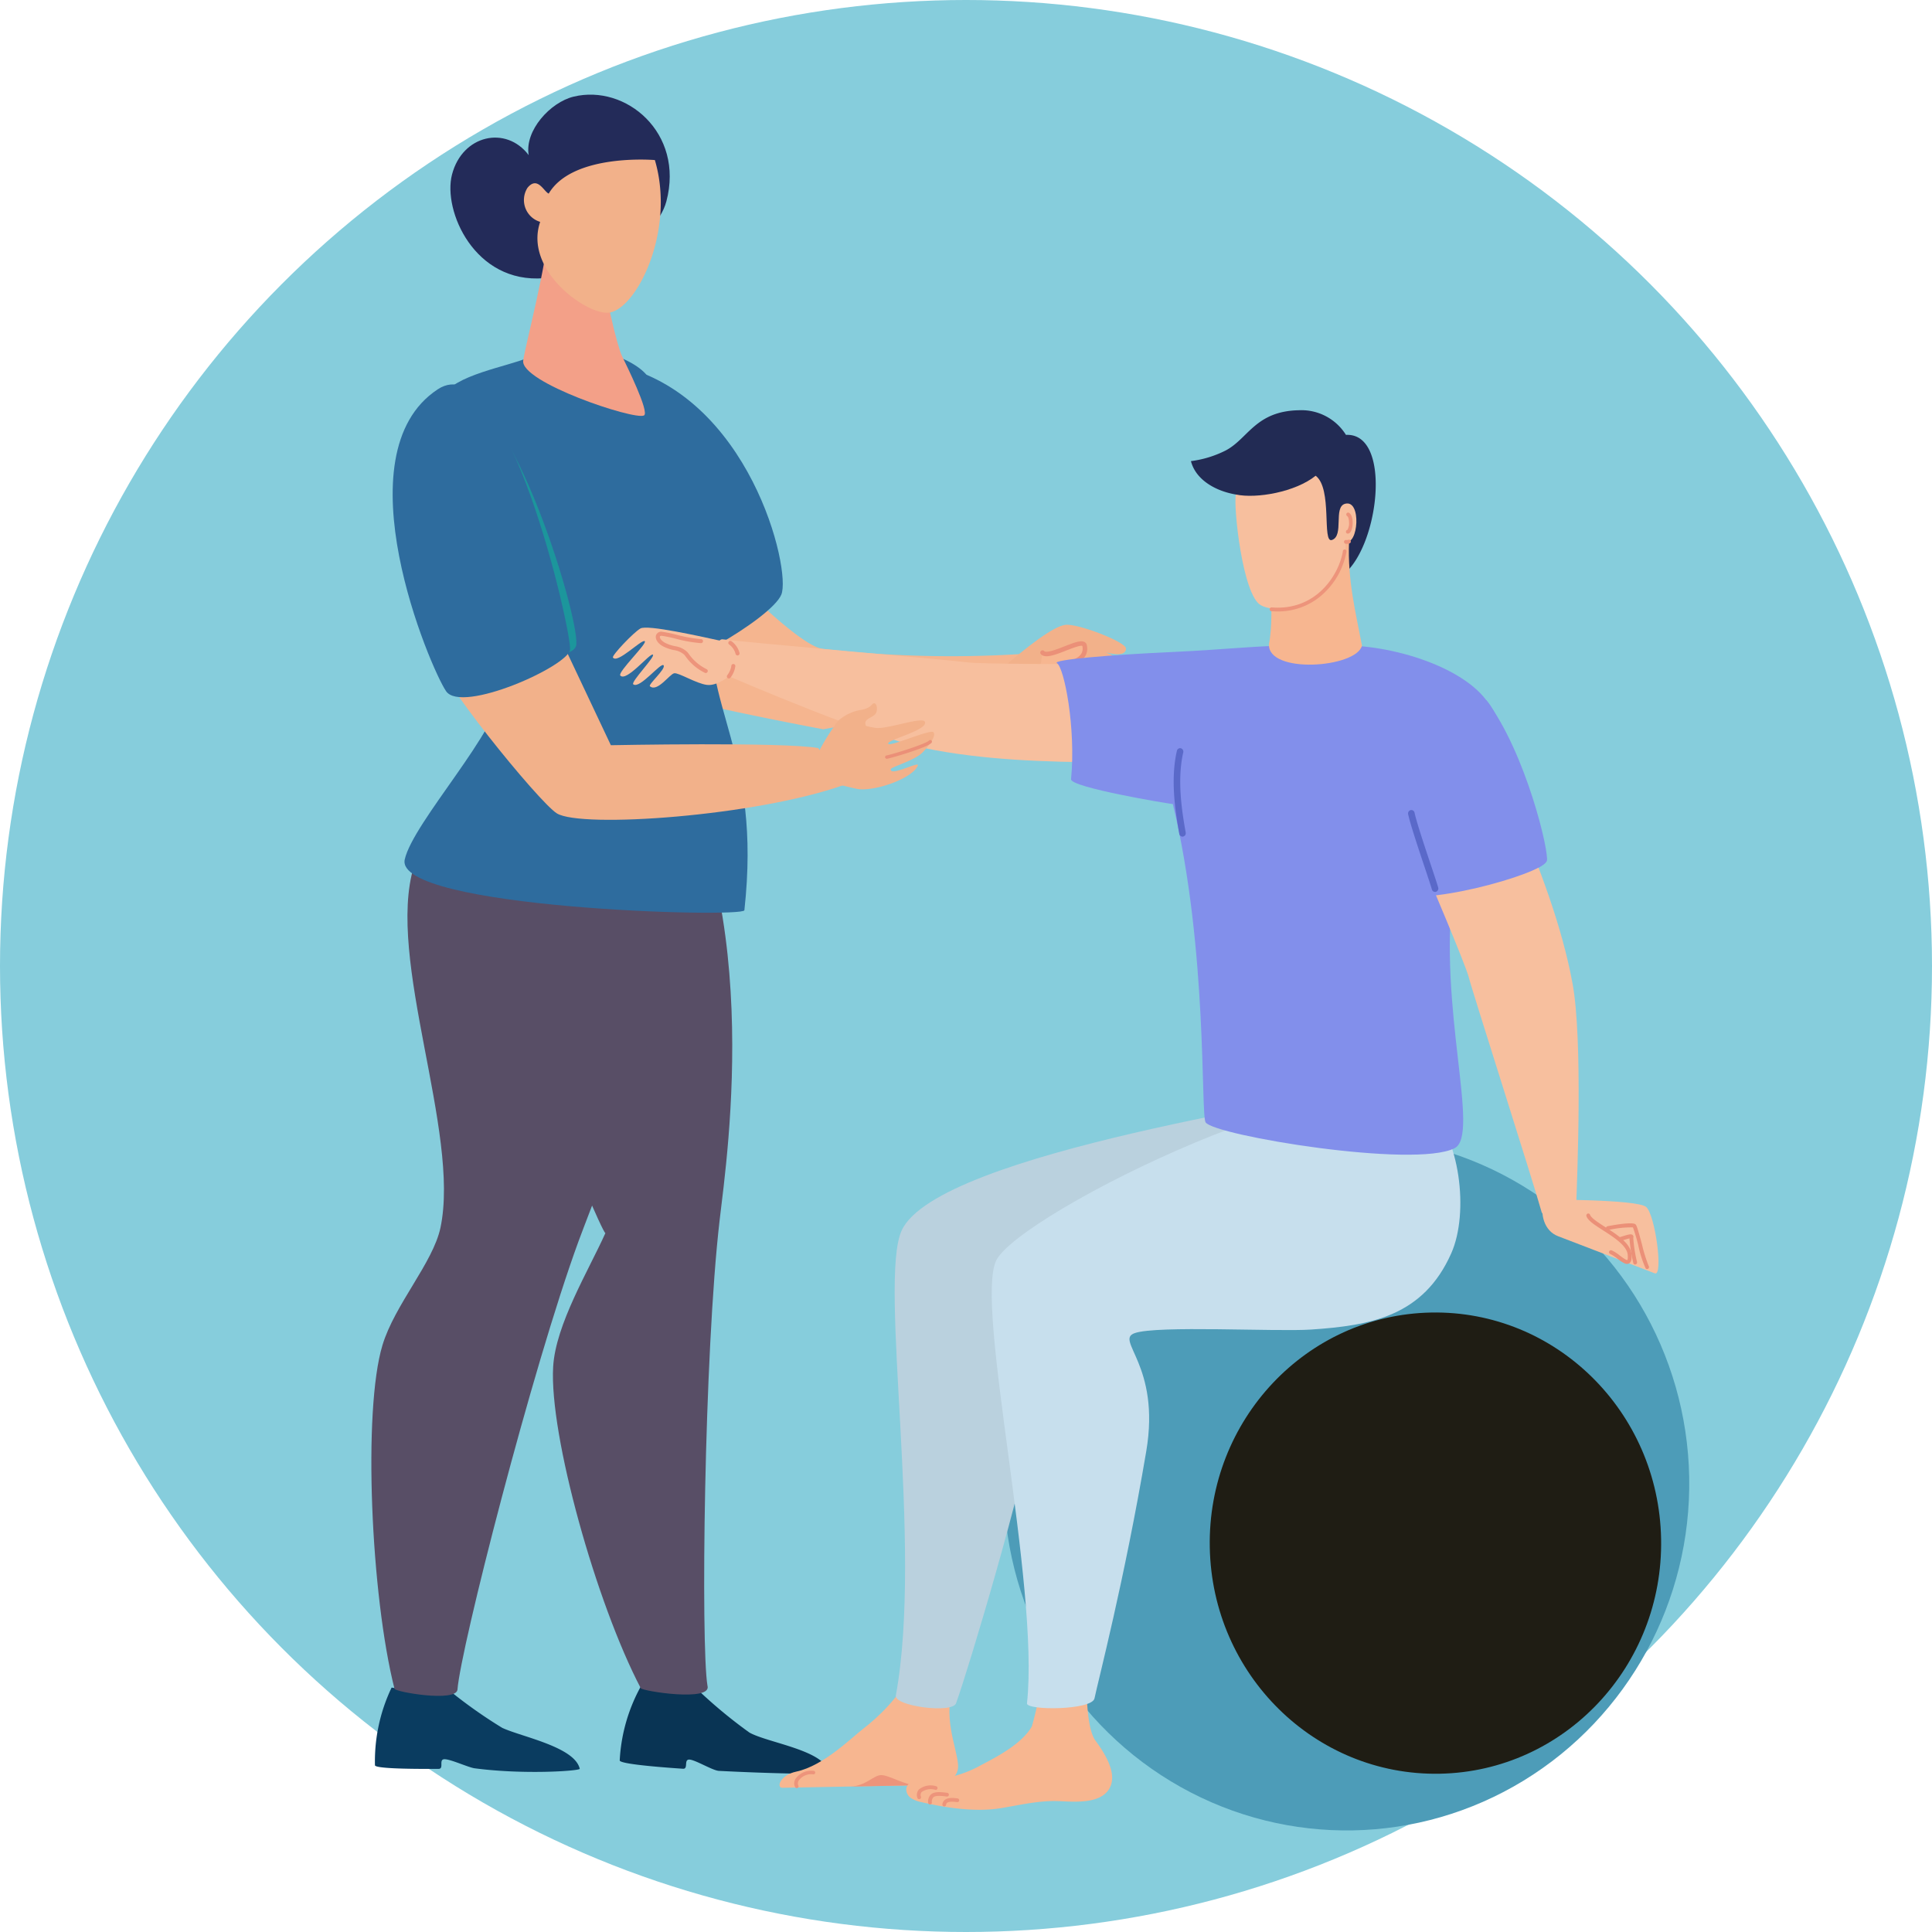 <svg xmlns="http://www.w3.org/2000/svg" width="295" height="295" viewBox="0 0 295 295"><g transform="translate(-851 -2344.68)"><circle cx="147.5" cy="147.5" r="147.5" transform="translate(851 2344.68)" fill="#86cddc"/><g transform="translate(907.705 2359.132)"><path d="M926.489,189.4c-3.86.464-30.9,5.419-30.9,5.419s-26.036-4.864-28.073-6.661c-4.6-4.059-6.377-15.777-5.417-30.56,4.385-2.52-1.324-6.519,5.256-.709,2.763,2.439,23.23,25.412,28.32,25.669a171.49,171.49,0,0,0,30.012.776Z" transform="translate(-826.592 -97.915)" fill="#f5b58f"/><path d="M860.346,123.443c20.517,4.409,26.9,31.326,25.338,35.083s-17.912,13.006-19.085,10.844S845.88,120.334,860.346,123.443Z" transform="translate(-823.09 -82.181)" fill="#2e6c9e"/><g transform="translate(96.491 80.942)"><path d="M987.958,211.716c3.459-2.964,7.532-6.2,9.425-6.426s9.244,2.609,9.243,3.614c0,1.536-3.055.585-3.055.585s4.618,2.041,4.354,2.858c-.491,1.518-3.791-.457-3.791-.457s2.25,2.295,1.7,2.937c-.918,1.065-3.026-1.433-3.026-1.433s.594,2.185-.2,2.392c-1.119.293-1.666-2.111-2.191-2.347-1.756-.79-4.716,3.974-6.921,3.95-2.49-.027-5.6-2.784-5.6-2.784Z" transform="translate(-987.896 -205.277)" fill="#f2b18a"/><path d="M998.334,218.449c1.766-.025,2.746-2.424,3.655-3.494.661-.778,4.183-.878,3.687-3.441-.264-1.363-5.454,2.131-6.423,1.062Z" transform="translate(-993.263 -208.319)" fill="#f7b690"/><g transform="translate(4.724 2.527)"><path d="M998.315,218.4a2.34,2.34,0,0,1-.343.031.347.347,0,1,1-.01-.695c1.131-.014,1.938-1.241,2.649-2.322a11.245,11.245,0,0,1,.747-1.05,3.381,3.381,0,0,1,1.354-.713c1.442-.536,2.523-1.056,2.256-2.437a.128.128,0,0,0,0-.018c-.24-.181-1.647.372-2.489.7-1.646.646-3.2,1.256-3.845.547a.347.347,0,1,1,.514-.466c.322.355,2.047-.322,3.077-.726,1.549-.607,2.525-.964,3.078-.66a.691.691,0,0,1,.351.491c.4,2.069-1.462,2.761-2.7,3.22a3.383,3.383,0,0,0-1.067.512,10.644,10.644,0,0,0-.7.982C1000.484,216.867,999.619,218.181,998.315,218.4Z" transform="translate(-997.619 -210.478)" fill="#eb9078"/></g></g><g transform="translate(37.924 242.388)"><path d="M899.271,551.431c-.374.31-8.72.132-16.785-.278-.948-.048-3.566-1.671-4.492-1.725s-.132,1.462-1,1.4c-5.413-.366-9.672-.821-9.655-1.272a26.129,26.129,0,0,1,3.417-11.641c1.949.565,7.057.243,7.286-.324a74.259,74.259,0,0,0,9.094,7.706C889.934,546.885,898.785,548.007,899.271,551.431Z" transform="translate(-867.342 -537.595)" fill="#093454"/></g><g transform="translate(0.535 242.36)"><path d="M821.666,550.822c-.35.336-8.658.885-16.052-.092-.94-.124-3.679-1.4-4.607-1.387s-.024,1.468-.891,1.474c-5.426.037-9.707-.1-9.723-.552a26.135,26.135,0,0,1,2.545-11.862c1.986.42,7.055-.28,7.242-.863a74.167,74.167,0,0,0,9.64,7.01C812.726,545.921,820.927,547.443,821.666,550.822Z" transform="translate(-790.381 -537.538)" fill="#0a3c60"/></g><path d="M847.1,54.956c2.766-10.477-6.217-17.914-14.171-15.984-3.557.863-7.491,5.188-6.855,8.925-3.472-4.568-10.131-3.081-11.708,2.966-1.436,5.509,3.44,16.7,14.057,15.827C834.6,66.182,845.41,61.361,847.1,54.956Z" transform="translate(-802.053 -38.667)" fill="#232b59"/><path d="M856.444,378.867c-1.018-6.146-.517-50.643,1.867-71.114,1.159-9.953,7.22-50.628-10.669-75.395-1.419-1.964-16.382-2.937-21.2-4.492-1,7.512-5.705,14.958-6.321,22.526-.79,9.693,20.071,59.42,20.741,59.387-2.565,5.713-7.6,13.951-7.977,20.412-.611,10.412,6.575,36.108,13.38,49.085C846.5,379.716,857.237,381.42,856.444,378.867Z" transform="translate(-805.128 -135.95)" fill="#584e66"/><path d="M802.425,382.7c.441-6.214,11.415-49.167,18.5-68.522,3.444-9.409,23.535-57.526,13.182-75.492-1.21-2.1-18.649-1.982-22.97-4.616C808.411,241.14,798,249.7,795.776,256.962c-4.324,14.123,7.139,40.662,4.053,55.187-1.139,5.359-6.981,11.734-8.854,17.929-3.018,9.984-1.762,38.266,1.837,52.471C792.935,383.032,802.134,384.635,802.425,382.7Z" transform="translate(-789.28 -139.138)" fill="#584e66"/><path d="M818.474,119.858c-2.829,1.273-11.46,2.662-12.879,5.9-3.533,8.07,8.767,35.97,8.767,44.956,0,5.757-13.352,20.045-14.63,25.728-1.686,7.5,51.726,8.974,51.859,7.765,2.682-24.394-6.539-30.53-5.146-46.53.356-4.084,3.66-11.477,3.66-16.113,0-9.367-10.971-15.962-13.387-19.026C834.481,119.7,825.986,116.477,818.474,119.858Z" transform="translate(-794.635 -79.669)" fill="#2e6c9e"/><path d="M841.009,76.065c-.422,6.61-3.625,18.428-4.015,21.09-.483,3.3,16.945,9.131,18.438,8.386.907-.453-2.738-7.81-3.384-9.137-.552-1.135-2.836-9.408-3.587-18.253C847.862,71.1,841.181,73.371,841.009,76.065Z" transform="translate(-813.808 -56.554)" fill="#f3a088"/><path d="M857.218,59.148c3.235,10.912-2.95,23.1-7.187,23.31-3.475.171-12.82-6.561-10.327-13.872a3.481,3.481,0,0,1-1.931-5.208c1.524-1.833,2.469.549,3.233.895C844.679,58.057,857.218,59.148,857.218,59.148Z" transform="translate(-813.93 -49.16)" fill="#f2b18a"/><path d="M807.619,133.568c-8.655,4.573-5.592,29.417-4.44,31.669,2.8,5.469,23.485,10.165,23.788,5.957C827.32,166.3,815.864,129.213,807.619,133.568Z" transform="translate(-795.668 -87.281)" fill="#1c969c"/><path d="M868.177,226.577c-5.429-.961-31.663-.434-31.663-.434l-7.373-15.616s-17.3-1.9-19.084,2.169c-.88,2,15.446,22.15,18.217,23.858,3.726,2.3,30.362.434,43.808-4.338Z" transform="translate(-799.945 -126.807)" fill="#f2b18a"/><path d="M802.855,130.489c-15.033,9.905-1.109,42.628,1.278,46.1s18.646-3.816,18.927-6.355S813.454,123.5,802.855,130.489Z" transform="translate(-792.721 -85.496)" fill="#2e6c9e"/><g transform="translate(36.881 48.186)"><g transform="translate(0 33.197)"><path d="M898.271,209.853c-1.3-.16-1.338,4.665-1.338,4.665,4.615,1.964,23.68,10.189,32.15,11.943,8.845,1.833,18.57,2.131,27.475,2.178-.263-4.317-3.619-15-3.619-15s-15.525.013-17.442-.282S903.245,210.462,898.271,209.853Z" transform="translate(-881.515 -208.069)" fill="#f7bf9e"/><path d="M883.144,208.52c-4.931-1.079-12.673-2.82-13.745-2.207s-4.388,4.12-4.2,4.429c.643,1.024,4.267-2.715,4.844-2.5s-4.177,4.747-3.717,5.259c.925,1.029,4.516-3.455,4.969-3.195s-3.44,4.2-2.987,4.538c1,.754,4.24-3.44,4.628-2.9s-2.392,2.928-2.086,3.192c1.118.968,3.017-1.863,3.706-1.983s3.363,1.578,5,1.777,3.546-1.457,3.546-1.457Z" transform="translate(-865.196 -206.186)" fill="#f7bf9e"/><g transform="translate(6.548 0.626)"><path d="M886.192,213.754a.3.3,0,0,1-.041-.017,7.812,7.812,0,0,1-2.91-2.471c-.09-.12-.168-.223-.227-.288a2.912,2.912,0,0,0-1.573-.7,6.481,6.481,0,0,1-1.649-.569c-.947-.517-1.226-1.221-1.082-1.689a.829.829,0,0,1,.955-.535,20.55,20.55,0,0,1,2.149.441,21.35,21.35,0,0,0,3.763.676.307.307,0,1,1,0,.615,21.138,21.138,0,0,1-3.9-.692,20.946,20.946,0,0,0-2.067-.428c-.081-.008-.272-.014-.308.1-.057.186.154.622.789.968a5.879,5.879,0,0,0,1.5.511,3.411,3.411,0,0,1,1.884.888c.079.086.16.195.264.332a7.153,7.153,0,0,0,2.7,2.293.307.307,0,0,1-.236.566Z" transform="translate(-878.675 -207.474)" fill="#ed947b"/></g><g transform="translate(17.64 2.026)"><path d="M902.8,212.56a.307.307,0,0,1-.2-.212,2.558,2.558,0,0,0-.982-1.442.308.308,0,1,1,.382-.482,3.166,3.166,0,0,1,1.195,1.765.308.308,0,0,1-.217.377A.311.311,0,0,1,902.8,212.56Z" transform="translate(-901.507 -210.357)" fill="#ed947b"/></g><g transform="translate(17.393 5.569)"><path d="M901.207,219.825a.3.3,0,0,1-.1-.061.307.307,0,0,1-.029-.434,3.137,3.137,0,0,0,.607-1.368.308.308,0,1,1,.615-.01,3.608,3.608,0,0,1-.759,1.783A.308.308,0,0,1,901.207,219.825Z" transform="translate(-900.998 -217.65)" fill="#ed947b"/></g></g><g transform="translate(58.709 109.919)"><ellipse cx="52.332" cy="52.986" rx="52.332" ry="52.986" transform="translate(0 1.946) rotate(-1.065)" fill="#4d9cb8"/><ellipse cx="34.463" cy="35.216" rx="34.463" ry="35.216" transform="translate(31.771 28.498) rotate(-1.068)" fill="#1f1d14" style="mix-blend-mode:screen;isolation:isolate"/></g><g transform="translate(25.443 191.712)"><path d="M918.012,551.1l22.2-.415c3.054-.057,4.8-1.161,4.612-3.178-.263-2.861-2.424-7.238-.582-12.494.743-2.12-5.535-3.836-6.743-1.224-1.6,3.455-5.009,6.649-7.076,8.231-1.893,1.451-6.122,5.721-10.3,6.609C917.6,549.169,917.054,551.12,918.012,551.1Z" transform="translate(-917.568 -532.47)" fill="#f7b690"/><path d="M939.754,568.575l10.184-.191c-1.757.033-4.263-1.578-5.461-1.556C943.311,566.85,942.1,568.531,939.754,568.575Z" transform="translate(-928.976 -550.136)" fill="#ed947b"/><g transform="translate(2.238 16.026)"><path d="M922.567,568.113a.279.279,0,0,1-.248-.139,1.281,1.281,0,0,1,.146-1.4,2.944,2.944,0,0,1,2.678-1.1.269.269,0,0,1,.242.3.277.277,0,0,1-.308.234,2.358,2.358,0,0,0-2.153.867.8.8,0,0,0-.118.839.263.263,0,0,1-.11.363A.286.286,0,0,1,922.567,568.113Z" transform="translate(-922.174 -565.459)" fill="#ed947b"/></g></g><path d="M1019.158,377.148c-.7-1.37-43.964,3.365-46.255,3.963-2.477.648,3.276,10.225,1.829,20.817-1.147,8.395-9.626,36.921-11.609,42.38-.581,1.6-9.492.434-9.193-1.191,4.212-22.884-2.688-63.2.894-71.011,5.536-12.073,65.539-20.185,69-21.945,2.6-1.322,6.738,1.768,13.085,9.508C1048.134,373.359,1019.158,377.148,1019.158,377.148Z" transform="translate(-910.73 -246.865)" fill="#bad1de"/><g transform="translate(44.785 192.457)"><path d="M978.155,534.839a54.722,54.722,0,0,1-1.59,7.687c-1.536,2.639-5.2,4.565-7.819,5.935a17.333,17.333,0,0,1-8.239,2.2,6.537,6.537,0,0,0-1.842.1,1.667,1.667,0,0,0-1.267,1.211,1.6,1.6,0,0,0,.7,1.476,4.3,4.3,0,0,0,1.591.625c3.714.879,8.288,1.556,12.095.933,2.921-.478,5.84-1.189,8.82-1.082,2.23.08,6.056.484,7.609-1.631,1.6-2.178-.258-5.335-1.938-7.612S984.941,534,984.941,534Z" transform="translate(-957.382 -534.003)" fill="#f7b690"/><g transform="translate(5.521 19.44)"><path d="M968.951,575.294a.285.285,0,0,1-.2-.313c.167-1.186,1.685-.981,2.334-.894a.285.285,0,0,1-.076.564c-1.606-.218-1.663.19-1.694.408a.284.284,0,0,1-.321.242Z" transform="translate(-968.746 -574.017)" fill="#ed947b"/></g><g transform="translate(3.348 18.549)"><path d="M964.479,574.057a.285.285,0,0,1-.205-.264,1.51,1.51,0,0,1,.414-1.242c.484-.437,1.285-.426,2.506-.259a.284.284,0,1,1-.077.564c-1-.137-1.731-.169-2.048.117a1,1,0,0,0-.226.8.286.286,0,0,1-.364.282Z" transform="translate(-964.273 -572.185)" fill="#ed947b"/></g><g transform="translate(1.632 17.561)"><path d="M961.011,572.2a.284.284,0,0,1-.192-.187,1.276,1.276,0,0,1,.21-1.265,2.865,2.865,0,0,1,2.627-.52.284.284,0,1,1-.093.561,2.411,2.411,0,0,0-2.1.331.713.713,0,0,0-.1.721.284.284,0,0,1-.35.359Z" transform="translate(-960.741 -570.15)" fill="#ed947b"/></g></g><path d="M984.937,378c3.432-7.2,55.587-32.962,65.813-23.606,5.016,4.59,6.433,16.274,3.676,22.49-4.263,9.612-12.269,11.036-21.43,11.648-5.309.355-23.5-.666-26.914.546-3.083,1.092,4,4.88,1.771,18.038-3.357,19.855-7.373,35.133-7.9,37.725-.373,1.844-10.43,1.871-10.311.767C991.6,427.5,981.625,384.95,984.937,378Z" transform="translate(-926.416 -248.157)" fill="#c7dfed"/><g transform="translate(67.741 35.889)"><path d="M1070.239,220.095c-4.359-5.76-16.613-9.009-24.182-8.227-7.63-.5-14.1.464-24.1.907-9.017.4-18.127,1.169-17.262,1.689,1.113.668,2.917,9.958,2.152,17.711-.124,1.256,14.935,3.761,15.545,3.8,5.364,22.191,4.224,47.472,5.006,48.608,1.38,2.005,31.915,7.061,38.016,3.935,3.967-2.033-2.573-21.453-.2-39.562,5.549.2,13.673-2.929,14.266-4.314C1079.94,243.55,1076.32,228.129,1070.239,220.095Z" transform="translate(-1004.633 -211.727)" fill="#828feb"/><g transform="translate(56.366 25.445)"><path d="M1138.351,325.191c.351,1.267,5.269-.521,5.269-.521.178-5.017,1.024-25.784-.53-34.292-1.623-8.886-5.151-18.007-8.613-26.273-4.284,1.873-13.821,9.016-13.821,9.016s6.131,14.377,6.586,16.265S1137.01,320.353,1138.351,325.191Z" transform="translate(-1120.656 -264.104)" fill="#f7bf9e"/><g transform="translate(17.806 59.192)"><path d="M1157.524,385.945c-.624,2.292.1,4.793,2.177,5.589l14.783,5.674c1.338.514.062-8.96-1.327-10.139S1157.524,385.945,1157.524,385.945Z" transform="translate(-1157.308 -385.944)" fill="#f7bf9e"/><g transform="translate(6.722 2.127)"><path d="M1177.021,397.948a5.323,5.323,0,0,1-1.127-.725,5.5,5.5,0,0,0-1.094-.711.3.3,0,0,1,.216-.564,5.815,5.815,0,0,1,1.228.785c.347.262.994.75,1.163.685h0s.118-.118.052-.813c-.13-1.382-2.147-2.675-3.767-3.715-1.29-.827-2.309-1.48-2.533-2.163a.313.313,0,0,1,.182-.386.277.277,0,0,1,.365.175c.16.488,1.248,1.186,2.3,1.861,1.814,1.164,3.87,2.482,4.027,4.149.049.525.054,1.159-.348,1.406A.721.721,0,0,1,1177.021,397.948Z" transform="translate(-1171.144 -390.322)" fill="#eb9078"/></g><g transform="translate(9.712 3.629)"><path d="M1183.485,400.383a.277.277,0,0,1-.117-.086,17.091,17.091,0,0,1-1.132-3.539,26.885,26.885,0,0,0-.811-2.725,15.439,15.439,0,0,0-3.789.412.278.278,0,0,1-.332-.234.31.31,0,0,1,.236-.354c.036-.008,3.657-.732,4.244-.314.2.145.351.6,1.008,3.034a23.663,23.663,0,0,0,1.026,3.327.31.31,0,0,1-.044.423A.284.284,0,0,1,1183.485,400.383Z" transform="translate(-1177.3 -393.414)" fill="#eb9078"/></g><g transform="translate(11.696 5.311)"><path d="M1183.757,401.462a.282.282,0,0,1-.167-.182,23.469,23.469,0,0,1-.594-3.787c-.218.042-.568.15-.8.222-.159.048-.316.1-.456.135a.278.278,0,0,1-.347-.212.312.312,0,0,1,.216-.367c.136-.037.287-.084.441-.131.841-.258,1.255-.371,1.464-.13a.388.388,0,0,1,.06.4,22.226,22.226,0,0,0,.568,3.669.313.313,0,0,1-.188.383A.278.278,0,0,1,1183.757,401.462Zm-.386-4.12,0,0Z" transform="translate(-1181.384 -396.877)" fill="#eb9078"/></g></g></g><path d="M1124.225,228.951c3.218,3.46,9.537,23.01,9.232,24.55-.4,2.023-20.388,7.449-23.082,4.68C1105.734,251.621,1124.225,228.951,1124.225,228.951Z" transform="translate(-1058.619 -220.583)" fill="#828feb"/><g transform="translate(53.673 25.158)"><path d="M1119.24,276.018a.507.507,0,0,1-.491-.381c-.143-.512-.582-1.829-1.092-3.353-.982-2.938-2.2-6.595-2.532-8.128a.528.528,0,0,1,.379-.63.5.5,0,0,1,.6.4c.315,1.473,1.578,5.251,2.5,8.01.535,1.6.958,2.868,1.108,3.407a.532.532,0,0,1-.34.654A.5.5,0,0,1,1119.24,276.018Z" transform="translate(-1115.113 -263.513)" fill="#5a69c9"/></g><g transform="translate(17.885 15.713)"><path d="M1042.784,257.577a.508.508,0,0,1-.484-.429c-.713-3.943-1.313-8.533-.365-12.673a.5.5,0,0,1,.6-.391.53.53,0,0,1,.371.637c-.9,3.945-.318,8.395.375,12.228a.528.528,0,0,1-.4.618A.5.5,0,0,1,1042.784,257.577Z" transform="translate(-1041.446 -244.07)" fill="#5a69c9"/></g></g><g transform="translate(88.26)"><path d="M1070.54,141.618a8.013,8.013,0,0,0-7.173-3.763c-6.654.125-7.755,4.334-11.188,6.142a16.319,16.319,0,0,1-5.31,1.626c.747,2.893,3.8,4.579,6.86,5.1,3.255,4.2,9.316,15.228,9.316,15.228s.57,1.42,6.761-2.762C1075.557,159.3,1077.734,141.262,1070.54,141.618Z" transform="translate(-1046.869 -137.853)" fill="#222b54"/><path d="M1085.286,195.025c-.967-5.131-2.215-9.963-1.975-15.9-2.568.725-12.521.235-12.521.235s1.283,10.673.289,15.429C1070.864,199.408,1084.4,198.435,1085.286,195.025Z" transform="translate(-1059.169 -159.076)" fill="#f7b690"/><g transform="translate(6.793 10.004)"><path d="M1060.919,161.311c-.4,1.769,1.014,15.4,3.826,16.912,4.017,2.163,13.822-2.438,12.876-9.723,2,.716,2.531-6.472-.02-5.775-1.851.5-.11,4.906-2.02,5.533-1.548.509.127-7.856-2.479-9.813C1070.032,160.926,1064.084,161.982,1060.919,161.311Z" transform="translate(-1060.853 -158.446)" fill="#f7bf9e"/><g transform="translate(5.224 11.253)"><path d="M1073.032,191.076q-.565.011-1.168-.037a.288.288,0,0,1-.256-.312.28.28,0,0,1,.3-.267c6.819.554,10.3-4.988,10.885-8.61a.279.279,0,0,1,.32-.237.289.289,0,0,1,.227.336,11.573,11.573,0,0,1-3.445,6.343A10.146,10.146,0,0,1,1073.032,191.076Z" transform="translate(-1071.606 -181.609)" fill="#ed947b"/></g><g transform="translate(16.579 9.758)"><path d="M1095.428,179.172a1.138,1.138,0,0,1-.216-.016.29.29,0,0,1-.229-.334.279.279,0,0,1,.318-.24.722.722,0,0,0,.359-.036.276.276,0,0,1,.351.185.293.293,0,0,1-.176.367A1.319,1.319,0,0,1,1095.428,179.172Z" transform="translate(-1094.979 -178.531)" fill="#ed947b"/></g><g transform="translate(16.876 5.623)"><path d="M1095.873,173.241a.283.283,0,0,1-.28-.255.289.289,0,0,1,.224-.321,2.019,2.019,0,0,0,.244-1.2c-.016-.519-.15-.825-.276-.9a.3.3,0,0,1-.11-.395.271.271,0,0,1,.377-.114c.6.347.631,1.5.505,2.188-.111.609-.338.953-.654.993Z" transform="translate(-1095.591 -170.021)" fill="#ed947b"/></g></g></g></g><g transform="translate(68.295 92.938)"><path d="M947.375,234.38c-.49-.5-6.889,2.391-6.9,1.729-.007-.621,6.173-2.066,5.6-3.329-.369-.818-5.784,1.184-7.521.944a12.951,12.951,0,0,1-1.478-.306c-.461-1.091.912-1.168,1.457-1.828.362-.437.27-1.6-.173-1.619s-.274.587-1.817.969a6.9,6.9,0,0,0-3.8,1.792l.024.015a32.065,32.065,0,0,0-2.917,4.667l.846,4.616c.559-.212,4.487,1,5.454,1.066,2.774.179,8-1.686,8.852-3.607.352-.8-4.226,1.726-4.136.549.027-.349,3.569-1.3,4.8-2.512C946.245,236.963,947.968,234.98,947.375,234.38Z" transform="translate(-929.858 -229.97)" fill="#f2b18a"/><g transform="translate(10.144 5.602)"><path d="M957.64,241.5a.258.258,0,0,0-.2.086c-.461.511-5.4,2.06-6.489,2.272a.259.259,0,0,0,.1.509c.808-.157,6.119-1.707,6.775-2.434a.259.259,0,0,0-.182-.433Z" transform="translate(-950.738 -241.5)" fill="#eb9078"/></g></g></g></g></svg>
